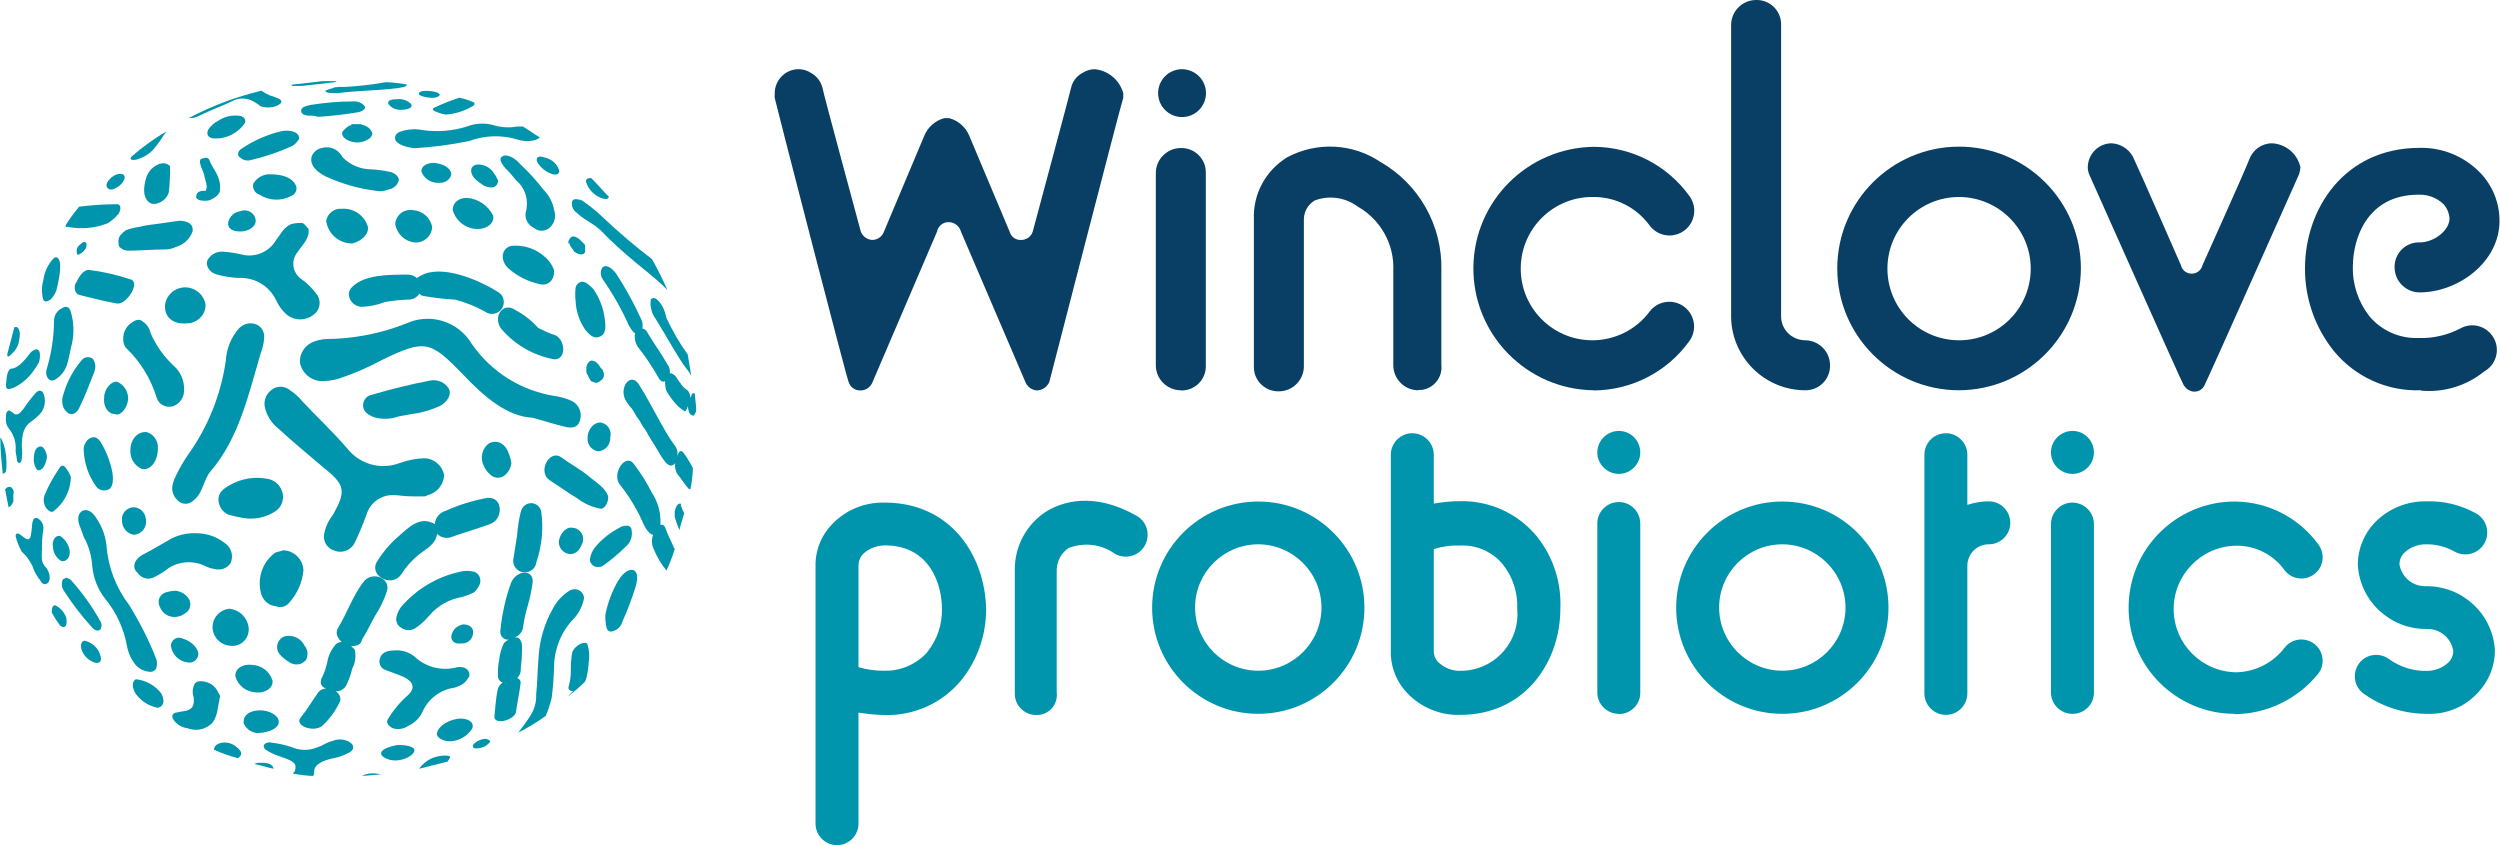 <?xml version="1.0" encoding="UTF-8"?> <svg xmlns="http://www.w3.org/2000/svg" id="Ebene_2" width="50.09mm" height="16.93mm" viewBox="0 0 141.98 48"><g id="Ebene_1-2"><g id="Group_8"><g id="Group_7"><g id="Group_1"><path id="Path_1" d="M10.31,16.34c-.49.08-.87.46-.95.95-.07.68.41,1.15,1.22,1.08.59,0,1.08-.46,1.08-1.05,0-.01,0-.02,0-.03-.12-.63-.72-1.06-1.36-.95Z" style="fill:#0195ad; stroke-width:0px;"></path><path id="Path_2" d="M20.88,12.88c-.19-.65-.82-1.07-1.49-1.02-.42-.03-.8.26-.88.68.1.75.74,1.3,1.49,1.29.54-.14.95-.54.88-.95Z" style="fill:#0195ad; stroke-width:0px;"></path><path id="Path_3" d="M5.29,20.41c-.19-.17-.48-.16-.65.03-.01.01-.02.03-.03.04-.47.55-.82,1.2-1.02,1.9-.06.15-.08.31-.07.48.01.25.14.47.34.61.2.14.48,0,.61-.27.34-.68.61-1.42.88-2.1.08-.23.06-.48-.07-.68Z" style="fill:#0195ad; stroke-width:0px;"></path><path id="Path_4" d="M4.47,16.75c.61.14,1.29.34,2.1.48.27.07.54-.14.75-.41.13-.16.22-.34.27-.54.07-.2-.07-.41-.2-.41-.77-.26-1.57-.44-2.37-.54-.27,0-.54.34-.68.68-.2.2-.13.68.14.74Z" style="fill:#0195ad; stroke-width:0px;"></path><path id="Path_5" d="M20.07,5.76c-.82,0-1.63.07-2.44.2-.34.07-.54.14-.54.34,0,.14.14.27.48.27.16-.01.32.01.48.07.77-.05,1.54-.14,2.31-.27.27-.07.41-.2.34-.34-.15-.18-.38-.28-.61-.27Z" style="fill:#0195ad; stroke-width:0px;"></path><path id="Path_6" d="M5.22,35.66c.2.2.41.2.48.07.07-.13.07-.28,0-.41-.47-.85-1.04-1.65-1.69-2.37-.07-.07-.14-.07-.27-.14-.07.07-.2.07-.2.14-.08.2-.05.43.07.61.48.74,1.02,1.45,1.62,2.1Z" style="fill:#0195ad; stroke-width:0px;"></path><path id="Path_7" d="M24.88,9.29c-.54-.14-1.02.14-.95.48.14.34.45.57.81.61.48.07.81-.14.88-.48,0-.27-.34-.54-.75-.61Z" style="fill:#0195ad; stroke-width:0px;"></path><path id="Path_8" d="M22.44,12.75c.09.54.54.96,1.08,1.02.51.05.97-.33,1.01-.85,0-.01,0-.02,0-.03-.1-.53-.55-.92-1.08-.95-.46-.09-.91.21-1,.67,0,.05-.02.1-.02.15Z" style="fill:#0195ad; stroke-width:0px;"></path><path id="Path_9" d="M22.1,9.76c-.33-.08-.67-.12-1.02-.14-.61,0-1.2-.24-1.63-.68-.07-.13-.16-.24-.27-.34-.24-.21-.57-.28-.88-.2-.27.04-.51.22-.61.48-.14.48.27.88.81,1.15.9.41,1.86.69,2.85.81.23.05.46.02.68-.07.3-.04.54-.25.61-.54,0-.2-.21-.4-.54-.48Z" style="fill:#0195ad; stroke-width:0px;"></path><path id="Path_10" d="M20.81,7.19c-.07-.07-.2-.07-.34-.14h-.41c-.07,0-.14,0-.14.07-.14,0-.14.07-.27.14l-.2.2c-.14.27.2.54.61.61.28.06.57,0,.81-.14.14-.06.24-.19.27-.34-.05-.18-.18-.33-.34-.41Z" style="fill:#0195ad; stroke-width:0px;"></path><path id="Path_11" d="M8.07,18.24c-.2-.14-.41-.07-.68.14-.27.21-.42.54-.41.88,0,.17.04.34.14.48.82.78,1.43,1.76,1.76,2.85.12.39.53.6.92.49.01,0,.02,0,.03-.01.39-.15.63-.53.61-.95.01-.52-.21-1.02-.61-1.36-.55-.52-.99-1.14-1.29-1.83-.06-.28-.23-.53-.47-.68Z" style="fill:#0195ad; stroke-width:0px;"></path><path id="Path_12" d="M27.73,28.27c-.84.15-1.66.4-2.44.75-.34.1-.58.4-.61.75-.07,0-.07-.07-.14-.07-.75-.34-1.36.27-1.9.75-.48.41-.89.89-1.22,1.42-.54.81.81,1.56,1.36.75.26-.41.58-.77.95-1.08.41-.34,1.02-.61,1.08-1.22.19.2.48.28.75.21.75-.27,1.49-.48,2.24-.75.81-.28.74-1.56-.07-1.49Z" style="fill:#0195ad; stroke-width:0px;"></path><path id="Path_13" d="M27.26,33.09c.05-.26-.09-.52-.34-.61-.27-.07-.55-.07-.81,0-1.29.28-2.45.97-3.32,1.97-.13.16-.22.34-.27.54-.09.26.02.55.27.68.24.17.57.17.81,0,.28-.19.53-.42.75-.68.48-.58,1.16-.96,1.9-1.08.23-.07.46-.16.68-.27.15-.15.27-.34.34-.54Z" style="fill:#0195ad; stroke-width:0px;"></path><path id="Path_14" d="M26.17,40.82c-.61,0-1.29.41-1.36.81-.07.27.34.48.75.48.49-.02.94-.27,1.22-.68.2-.34-.14-.61-.61-.61Z" style="fill:#0195ad; stroke-width:0px;"></path><path id="Path_15" d="M15.8,40.89c-.07-.27-.54-.54-1.02-.54-.68,0-1.02.34-.95.75.14.3.42.51.75.54.75,0,1.36-.34,1.22-.75Z" style="fill:#0195ad; stroke-width:0px;"></path><path id="Path_16" d="M12.34,39.26c-.15-.29-.43-.49-.75-.54-.34-.07-.54,0-.61.27-.07.2-.07.41,0,.61.07.48-.07.75-.61.81-.14,0-.27.07-.41.07-.2.07-.27.2-.07.48.19.23.45.37.75.41.43.17.93.09,1.29-.2.41-.34.41-.95.54-1.56.07-.07-.07-.21-.13-.34Z" style="fill:#0195ad; stroke-width:0px;"></path><path id="Path_17" d="M10.64,37.63c.27.06.54-.12.6-.39,0-.03,0-.05.01-.08,0-.34-.41-.75-.88-.88-.23-.12-.51-.03-.63.2-.03.06-.05.13-.05.2.06.5.45.89.95.95Z" style="fill:#0195ad; stroke-width:0px;"></path><path id="Path_18" d="M10.24,34.99c.15-.07.29-.16.41-.27.16-.19.19-.46.07-.68-.16-.27-.44-.44-.75-.48-.16,0-.32.02-.48.07-.32.05-.54.34-.49.65.01.08.04.16.08.23.19.45.7.66,1.15.47Z" style="fill:#0195ad; stroke-width:0px;"></path><path id="Path_19" d="M3.05,29.02c.55-.43.89-1.07.95-1.76.02-.12,0-.24-.07-.34-.07-.15-.16-.29-.27-.41-.14-.14-.27,0-.34.14-.32.47-.6.97-.81,1.49-.08.23-.05.47.07.68.13.2.34.34.47.2Z" style="fill:#0195ad; stroke-width:0px;"></path><path id="Path_20" d="M14.51,39.33c.54.07,1.02-.27.95-.68-.16-.51-.62-.86-1.15-.88-.61-.07-1.02.27-.95.68.16.51.62.86,1.15.88Z" style="fill:#0195ad; stroke-width:0px;"></path><path id="Path_21" d="M2.31,25.36c-.27,0-.41.27-.41.75,0,.27.14.61.27.61.2,0,.41-.27.48-.75,0-.27-.2-.61-.34-.61Z" style="fill:#0195ad; stroke-width:0px;"></path><path id="Path_22" d="M8.47,38.17c.34,0,.48-.2.41-.68-.42-1.09-.95-2.13-1.56-3.12-.75-.98-1.2-2.16-1.29-3.39-.06-.53-.24-1.05-.54-1.49-.2-.34-.48-.61-.81-.48-.27.14-.34.48-.14.95.07.2.14.34.2.54.28.5.44,1.06.48,1.63.06.69.31,1.35.75,1.9.62.76,1.04,1.67,1.22,2.64.07.39.23.77.48,1.08.2.24.5.39.81.41Z" style="fill:#0195ad; stroke-width:0px;"></path><path id="Path_23" d="M34.17,24.01c-.41-.07-.81.34-.81.88-.03.37.24.7.61.75.41-.04.71-.4.68-.81.09-.35-.12-.72-.47-.81,0,0,0,0,0,0Z" style="fill:#0195ad; stroke-width:0px;"></path><path id="Path_24" d="M31.46,11.93c-.08-.44-.29-.84-.61-1.16-.39-.51-.82-.98-1.29-1.42-.34-.41-.81-.61-1.02-.48-.27.14-.07.41.14.68.22.21.42.44.61.68.46.38.69.97.61,1.56,0,.14-.07.27-.07.41,0,.32.19.6.48.75.26.21.62.21.88,0,.29-.25.4-.65.27-1.01Z" style="fill:#0195ad; stroke-width:0px;"></path><path id="Path_25" d="M29.02,13.97c-.29.06-.49.32-.48.61.01.26.14.51.34.68.5.44,1.11.74,1.76.88.48.14.88-.27.81-.81-.06-.17-.15-.33-.27-.48-.53-.64-1.35-.97-2.17-.88Z" style="fill:#0195ad; stroke-width:0px;"></path><path id="Path_26" d="M33.7,21.7h0c.14.07.2.07.27,0,.07,0,.2-.14.27-.2.07-.13.07-.28,0-.41,0-.07-.07-.14-.14-.2h0c-.05-.1-.12-.19-.2-.27-.09-.09-.21-.13-.34-.14-.16.07-.26.23-.27.41v.2c0,.07.02.15.07.2.07.14.14.34.27.41-.07-.07,0,0,.07,0Z" style="fill:#0195ad; stroke-width:0px;"></path><path id="Path_27" d="M33.09,16c-.2,0-.37.15-.41.34-.03.25-.03.5,0,.75.02.58.21,1.15.54,1.63.27.34.54.54.81.41.27-.07.34-.34.34-.61-.02-.75-.25-1.48-.68-2.1-.2-.2-.41-.41-.61-.41Z" style="fill:#0195ad; stroke-width:0px;"></path><path id="Path_28" d="M32.95,23.8c.09-.41-.1-.83-.48-1.02-.28-.13-.58-.22-.88-.27-1.95-.28-3.7-1.36-4.81-2.98-.77-1.28-2.37-1.78-3.73-1.15-1.45.57-2.99.87-4.54.88-.23.01-.46.06-.68.14-.52.18-.85.68-.81,1.22.11.53.55.94,1.08,1.02.39.03.78-.02,1.15-.14.82-.27,1.61-.61,2.37-1.02,2.51-1.22,2.78-1.15,4.68.81,1.22,1.29,2.51,2.37,3.93,2.44.75.2,1.36.41,1.97.54.41.07.68-.07.75-.48Z" style="fill:#0195ad; stroke-width:0px;"></path><path id="Path_29" d="M27.32,10.44c.19.16.43.23.68.2.18-.05.29-.22.27-.41-.07-.07-.07-.2-.2-.34-.2-.37-.6-.58-1.02-.54-.34.07-.41.41-.14.75.12.13.26.25.41.34Z" style="fill:#0195ad; stroke-width:0px;"></path><path id="Path_30" d="M13.9,6.98c.07-.2-.07-.41-.41-.41-.38-.03-.76.06-1.08.27-.25.12-.46.31-.61.54-.07.2-.07.41.27.48.46.04.91-.08,1.29-.34.21-.14.4-.33.54-.54Z" style="fill:#0195ad; stroke-width:0px;"></path><path id="Path_31" d="M13.63,12c-.33.04-.6.28-.68.61-.07.34.2.54.68.54s.88-.27.88-.61c-.02-.35-.32-.61-.67-.59-.07,0-.14.02-.21.05Z" style="fill:#0195ad; stroke-width:0px;"></path><path id="Path_32" d="M15.32,9.9c-.39-.01-.76.2-.95.54-.06.26.08.53.34.61.55.36,1.26.39,1.83.07.22-.08.33-.32.27-.54-.2-.48-.74-.68-1.49-.68Z" style="fill:#0195ad; stroke-width:0px;"></path><path id="Path_33" d="M25.7,11.93c.18.64.76,1.08,1.42,1.08.54,0,.95-.34.88-.75-.28-.58-.85-.97-1.49-1.02-.48,0-.81.27-.81.68Z" style="fill:#0195ad; stroke-width:0px;"></path><path id="Path_34" d="M16.48,12.75c-.41.2-.54.54-.81.88-.41.71-1.25,1.04-2.03.81-.31-.07-.63-.12-.95-.14-.35-.04-.69.12-.88.41-.2.27,0,.75.48.88.4.11.81.18,1.22.2.92-.06,1.78.45,2.17,1.29.14.31.35.59.61.81.44.34,1.05.34,1.49,0,.37-.25.47-.75.23-1.12,0-.01-.02-.02-.02-.03-.24-.34-.54-.64-.88-.88-.48-.32-.61-.97-.29-1.45.03-.04.05-.07.08-.11.27-.41.68-.75.61-1.29-.07-.07-.2-.27-.34-.34-.23-.01-.46,0-.68.07Z" style="fill:#0195ad; stroke-width:0px;"></path><path id="Path_35" d="M23.87,15.66c-.07.07-.14.07-.2.14-.17-.15-.39-.22-.61-.2-.95,0-2.37,0-3.05.68-.48.41-.07,1.15.54,1.15.44-.02.88-.11,1.29-.27.43-.08.86-.12,1.29-.14.27.02.53-.11.68-.34.06.08.16.13.27.14.58.1,1.17.17,1.76.2.59.16,1.16.38,1.69.68.3.22.72.16.94-.14.22-.3.16-.72-.14-.94-.04-.03-.08-.05-.12-.07-1.09-.68-3.19-1.56-4.34-.88Z" style="fill:#0195ad; stroke-width:0px;"></path><path id="Path_36" d="M29.56,29.09c-.1.42-.17.85-.2,1.29-.07.48-.14.88-.2,1.29-.1.35.1.72.45.82.35.1.72-.1.82-.45,0-.03.02-.06.02-.1.32-.94.42-1.94.27-2.92-.08-.31-.4-.5-.71-.42-.23.06-.41.26-.44.5Z" style="fill:#0195ad; stroke-width:0px;"></path><path id="Path_37" d="M13.02,36.68c.51.09,1-.26,1.08-.77.02-.1.02-.21,0-.31-.09-.55-.53-.96-1.08-1.02-.58.05-1,.55-.96,1.13,0,.03,0,.06.01.09.09.47.47.83.95.88Z" style="fill:#0195ad; stroke-width:0px;"></path><path id="Path_38" d="M8.81,32.75c.26-.13.51-.29.75-.48.61-.39,1.38-.44,2.03-.14.19.1.4.17.61.2.34.08.69-.05.88-.34.19-.42.04-.9-.34-1.15-.41-.32-.91-.51-1.42-.54-.53-.05-1.07.04-1.56.27-.61.34-1.15.68-1.69.95-.48.27-.61.75-.27,1.02.21.33.65.43.99.22,0,0,.02-.01.03-.02Z" style="fill:#0195ad; stroke-width:0px;"></path><path id="Path_39" d="M4.88,14.04c.07-.27-.07-.34-.2-.27-.14.14-.34.2-.34.48,0,.14,0,.27.14.2.18-.08.33-.23.41-.41Z" style="fill:#0195ad; stroke-width:0px;"></path><path id="Path_40" d="M8.34,24.55c-.54-.07-.95.41-.95,1.02-.03.47.24.91.68,1.08.48.07.88-.48.88-1.15.04-.42-.21-.81-.61-.95Z" style="fill:#0195ad; stroke-width:0px;"></path><path id="Path_41" d="M12.68,27.8c-.23.17-.34.47-.27.75.06.3.26.56.54.68.29.09.58.15.88.2.64.1,1.29-.04,1.83-.41.36-.26.5-.74.33-1.15-.14-.38-.48-.64-.88-.68-.86-.15-1.74.07-2.44.61Z" style="fill:#0195ad; stroke-width:0px;"></path><path id="Path_42" d="M7.59,30.38c.41-.03.72-.38.69-.79,0-.03,0-.06-.01-.09-.02-.34-.27-.62-.61-.68-.37-.04-.71.23-.75.6,0,.05,0,.1,0,.15,0,.4.28.75.68.81Z" style="fill:#0195ad; stroke-width:0px;"></path><path id="Path_43" d="M27.8,25.16c-.43.28-.57.84-.34,1.29.07.18.19.35.34.48.19.21.5.27.75.14.27-.16.44-.44.48-.75-.02-.19-.07-.37-.14-.54-.2-.61-.68-.81-1.09-.61Z" style="fill:#0195ad; stroke-width:0px;"></path><path id="Path_44" d="M7.26,22.71c.03-.43-.21-.84-.61-1.02-.34-.07-.75.41-.75.88-.07.48.2.95.61.95.27.14.68-.27.75-.81Z" style="fill:#0195ad; stroke-width:0px;"></path><path id="Path_45" d="M6.17,27.8c.2-.14.27-.41.2-.95-.12-.62-.35-1.22-.68-1.76-.2-.27-.41-.34-.68-.14-.2.17-.3.42-.27.68.04.71.27,1.39.68,1.97.16.25.48.33.74.2Z" style="fill:#0195ad; stroke-width:0px;"></path><path id="Path_46" d="M24.54,5.56c.27,0,.48-.14.41-.2-.07-.14-.48-.2-.75-.2s-.48.07-.41.2c0,.07.41.2.75.2Z" style="fill:#0195ad; stroke-width:0px;"></path><path id="Path_47" d="M2.85,17.02c.15-.15.27-.34.34-.54.09-.36.16-.72.2-1.08.07-.68-.14-.88-.34-.75-.34.35-.55.8-.61,1.29-.1.35-.1.73,0,1.08.07.14.2.14.41,0Z" style="fill:#0195ad; stroke-width:0px;"></path><path id="Path_48" d="M9.09,9.29c-.2.07-.39.19-.54.34-.11.14-.21.3-.27.48-.14.54-.2,1.02.14,1.36.15.13.36.15.54.07.29-.09.52-.32.61-.61.06-.5.08-.99.07-1.49-.14-.15-.35-.2-.54-.14Z" style="fill:#0195ad; stroke-width:0px;"></path><path id="Path_49" d="M3.05,18.17c0,.94-.14,1.88-.41,2.78-.14.41.14.81.48.61.33-.2.57-.51.68-.88.14-.48.2-.95.27-1.15.13-.61.11-1.24-.07-1.83-.07-.27-.27-.34-.48-.2-.27.12-.45.38-.47.68Z" style="fill:#0195ad; stroke-width:0px;"></path><path id="Path_50" d="M11.12,11.18c0,.2.41.27.75.2.34-.14.61-.34.61-.61.07-.75-.41-1.15-.61-1.69-.07-.14-.2-.14-.41-.07-.34.07.14.81.14,1.02.07.34.2.54.07.81-.07,0-.54-.06-.54.34Z" style="fill:#0195ad; stroke-width:0px;"></path><path id="Path_51" d="M6.71,13.63c0,.14,0,.34.07.41.13.12.3.2.48.2.68,0,1.36-.07,2.17-.07.19-.01.37-.06.54-.14.44-.12.8-.45.95-.88.07-.41-.27-.61-.75-.61l-1.42.2c-.27.03-.55.07-.81.14-.28.04-.55.1-.81.2-.2.14-.41.34-.41.54Z" style="fill:#0195ad; stroke-width:0px;"></path><path id="Path_52" d="M29.36,38.51c.12-.1.19-.25.2-.4,0-.27.07-.61.07-.95s.07-.61-.14-.88c-.07-.07-.14-.07-.27-.07.26-.09.45-.33.48-.61.06-.41.15-.82.27-1.22.12-.42.21-.85.27-1.29.07-.75-.88-.75-1.22,0-.32.87-.52,1.79-.61,2.71-.05.24.1.48.34.53.04,0,.09.01.13,0-.1.05-.19.12-.27.2-.15.3-.24.62-.27.95-.06.29-.08.59-.07.88-.02.18.09.36.27.41-.12.08-.22.2-.27.34-.14.61-.14,1.08-.2,1.56-.07.54,1.08.27,1.22-.2.07-.54.2-1.08.27-1.69,0-.14-.07-.21-.2-.27Z" style="fill:#0195ad; stroke-width:0px;"></path><path id="Path_53" d="M1.08,26.31c.07,0,.14-.14.14-.27.03-.22.03-.45,0-.68,0-.75.14-1.15.54-1.42.2-.14.38-.3.54-.48.21-.27.28-.62.2-.95-.07-.34-.27-.41-.48-.2-.25.28-.47.57-.68.88-.2.27-.41.48-.61.27-.07-.07-.14-.07-.2-.14h-.07c-.07.07-.14.07-.14.34-.02.18,0,.37.07.54.07.07.07.14.14.2.26.35.38.79.34,1.22,0,.14.07.34.07.48s.07.2.14.2Z" style="fill:#0195ad; stroke-width:0px;"></path><path id="Path_54" d="M.48,22.1q.07,0,.27-.07c.4-.19.75-.47,1.02-.81.15-.19.29-.4.41-.61.06-.15.08-.31.07-.48,0-.2-.14-.34-.27-.27-.14.05-.26.14-.34.27-.41.54-.75.81-1.02.81-.14,0-.27.34-.27.68-.07.41,0,.48.13.48Z" style="fill:#0195ad; stroke-width:0px;"></path><path id="Path_55" d="M13.63,8.95c.16.15.4.21.61.14.82-.19,1.61-.46,2.37-.81.13-.09.24-.21.34-.34.14-.41-.48-.61-1.02-.48-.77.19-1.51.51-2.17.95-.27.14-.34.41-.14.54Z" style="fill:#0195ad; stroke-width:0px;"></path><path id="Path_56" d="M25.83,39.05c.2-.05.38-.14.54-.27.14-.14.2-.27.27-.34.07-.34-.2-.61-.68-.54-.86.24-1.79.01-2.44-.61-.32-.26-.74-.38-1.15-.34-.41,0-.75.14-.81.48-.08.24.04.5.27.61.34.14.75.27,1.08.41.54.27.68.61.27,1.02-.45.39-.84.85-1.15,1.36-.14.2,0,.41.27.54.3.09.62.04.88-.14.36-.16.65-.45.81-.81.33-.74,1.03-1.26,1.84-1.36Z" style="fill:#0195ad; stroke-width:0px;"></path><path id="Path_57" d="M32.34,13.9c.07.14.2.27.27.41.07,0,.07.07.14.07h0c.08.05.17.08.27.07.07,0,.2-.07.2-.14v-.34c0-.07-.07-.14-.14-.2h0l-.2-.2c-.14-.07-.2-.14-.34-.14s-.2.14-.27.27v.14c.07-.07.07,0,.07.07Z" style="fill:#0195ad; stroke-width:0px;"></path><path id="Path_58" d="M22.65,42.31c-.54.07-1.02.27-1.02.48s.41.41.81.41c.48,0,1.02-.27,1.08-.54.07-.2-.34-.34-.88-.34Z" style="fill:#0195ad; stroke-width:0px;"></path><path id="Path_59" d="M34.51,28.14c-.2-.48-.68-.75-1.08-1.08-.48-.41-1.02-.68-1.56-1.08-.68-.48-1.36.81-.68,1.29.54.34,1.08.75,1.56,1.02.39.31.86.52,1.36.61.27,0,.48-.48.41-.75Z" style="fill:#0195ad; stroke-width:0px;"></path><path id="Path_60" d="M30.58,18.65c-.37-.41-.8-.76-1.29-1.02-.75-.54-1.36.41-.81,1.08.76.87,1.78,1.47,2.92,1.69.81.14.75-1.29-.07-1.42-.25-.1-.5-.21-.75-.34Z" style="fill:#0195ad; stroke-width:0px;"></path><path id="Path_61" d="M22.04,5.9c.16.22.41.34.68.34.48,0,.75-.14.61-.34-.2-.19-.47-.29-.75-.27-.34,0-.61.07-.54.27Z" style="fill:#0195ad; stroke-width:0px;"></path><path id="Path_62" d="M30.51,9.22c.2.33.51.57.88.68.27.07.41-.07.34-.27-.13-.35-.44-.61-.81-.68-.34-.14-.54,0-.41.27Z" style="fill:#0195ad; stroke-width:0px;"></path><path id="Path_63" d="M20.54,36.34c.27-.41.48-.88.75-1.36.29-.44.52-.92.68-1.42.2-.75-.88-1.15-1.36-.48-.61.81-.95,1.83-1.42,2.58-.2.34,0,.61.2.81-.13,0-.25.05-.34.14-.25.29-.42.64-.48,1.02-.07.33-.19.65-.34.95-.07.27,0,.41.27.54-.2,0-.38.1-.48.27-.34.48-.61.95-.95,1.36-.41.48.75.88,1.22.48.43-.4.78-.88,1.02-1.42.04-.22-.07-.44-.27-.54.25.02.49-.11.61-.34.15-.3.27-.62.34-.95.18-.33.23-.72.14-1.08l-.2-.2c.34,0,.54-.07.61-.34Z" style="fill:#0195ad; stroke-width:0px;"></path><path id="Path_64" d="M27.6,41.97c-.25,0-.49.1-.68.27-.14.14-.07.27.07.27.31.02.61-.1.81-.34.07-.07,0-.13-.2-.2Z" style="fill:#0195ad; stroke-width:0px;"></path><path id="Path_65" d="M6.51,10.71c.24-.11.44-.3.54-.54.07-.27-.14-.34-.41-.27s-.61.41-.61.61.2.34.48.2Z" style="fill:#0195ad; stroke-width:0px;"></path><path id="Path_66" d="M4.88,36.41c-.27-.07-.34.2-.27.48.12.35.39.63.75.75.27.07.41-.07.34-.34-.09-.42-.41-.76-.82-.88Z" style="fill:#0195ad; stroke-width:0px;"></path><path id="Path_67" d="M16.41,34.24c.46-.51.74-1.15.81-1.83-.02-.63-.52-1.13-1.15-1.15-.14.07-.41.07-.54.2-.7.57-.97,1.52-.68,2.37.14.34.45.58.81.61.27.11.57.02.75-.2Z" style="fill:#0195ad; stroke-width:0px;"></path><path id="Path_68" d="M14.37,18.38c-.3-.05-.6.05-.81.27-.45.51-.71,1.15-.75,1.83-.27,1.9-.99,3.72-2.1,5.29-.29.41-.54.84-.75,1.29-.11.21-.18.44-.2.68.01.33.19.64.48.81.25.13.56.07.75-.14.54-.41.54-1.15.95-1.63,1.63-1.9,2.17-4.41,2.85-6.71.11-.28.18-.58.2-.88.04-.39-.23-.74-.61-.81Z" style="fill:#0195ad; stroke-width:0px;"></path><path id="Path_69" d="M31.73,30.72c-.04.37.23.71.6.75.05,0,.1,0,.15,0,.34-.07.48-.34.61-.68.09-.34-.11-.69-.45-.79-.05-.01-.11-.02-.16-.02-.34-.07-.68.34-.75.74Z" style="fill:#0195ad; stroke-width:0px;"></path><path id="Path_70" d="M25.63,36.07c-.07.34.2.54.54.48.34.04.64-.21.68-.54.07-.34-.2-.54-.54-.54-.33.04-.6.28-.68.61Z" style="fill:#0195ad; stroke-width:0px;"></path><path id="Path_71" d="M3.46,31.87c.27.07.54-.2.48-.61-.06-.33-.26-.63-.54-.81-.27-.07-.48.27-.41.61.01.33.19.64.47.81Z" style="fill:#0195ad; stroke-width:0px;"></path><path id="Path_72" d="M16.34,37.56c.2.18.49.23.75.14.1-.05.19-.12.27-.2.14-.26.12-.58-.07-.81-.2-.43-.69-.66-1.15-.54-.33.12-.5.5-.38.83.03.07.06.13.11.19.14.16.3.29.48.41Z" style="fill:#0195ad; stroke-width:0px;"></path><path id="Path_73" d="M18.44,30.17c-.17.42.03.9.45,1.08,0,0,.01,0,.02,0,.45.22.99.04,1.22-.41.25-.53.48-1.07.68-1.63.22-.7.9-1.15,1.63-1.08.2,0,.48.07,1.08.07h.54c.07,0,.15-.02.2-.07.54-.12.93-.59.95-1.15-.11-.55-.59-.95-1.15-.95-.46.02-.92.11-1.36.27-1.07.41-2.27.08-2.98-.81-.81-.95-1.76-1.83-2.58-2.71-.19-.24-.42-.44-.68-.61-.31-.27-.77-.27-1.08,0-.31.24-.44.64-.34,1.02.12.46.38.86.75,1.15.81.75,1.63,1.42,2.51,2.17,1.29,1.02,1.36,1.36.61,2.71-.22.28-.39.6-.48.95Z" style="fill:#0195ad; stroke-width:0px;"></path><path id="Path_74" d="M25.49,22.1c-.22-.38-.66-.57-1.08-.48-1.12.21-2.23.49-3.32.81-.29.05-.49.32-.48.61,0,.34.27.54.68.68.45.11.92.09,1.36-.07.41-.07.75-.14,1.15-.2.42-.09.83-.23,1.22-.41.41-.27.61-.61.47-.95Z" style="fill:#0195ad; stroke-width:0px;"></path><path id="Path_75" d="M35.12,32.95c-.36.61-.61,1.27-.75,1.97-.01.25.01.5.07.75.07.2.2.27.48.14.2-.09.35-.26.41-.48.29-.64.54-1.3.75-1.97.14-.48.14-.81-.07-.95-.2-.14-.61.07-.88.54Z" style="fill:#0195ad; stroke-width:0px;"></path><path id="Path_76" d="M35.87,30.1c-.07-.27-.27-.27-.54-.2q-.07,0-.14.07c-.55.28-1.04.67-1.43,1.15-.15.2-.24.43-.27.68.02.24.22.42.46.41,0,0,0,0,.01,0,.09,0,.19-.01.27-.07.46-.32.89-.69,1.29-1.08.28-.23.41-.59.34-.95Z" style="fill:#0195ad; stroke-width:0px;"></path><path id="Path_77" d="M3.8,12.88c.77.16,1.57.09,2.31-.2.23-.15.44-.33.61-.54.2-.34.07-.54-.07-.54-.73,0-1.45.05-2.17.14-.27.32-.52.66-.75,1.02q-.07.14.07.14Z" style="fill:#0195ad; stroke-width:0px;"></path><path id="Path_78" d="M.34,26.17c0-.42-.09-.84-.27-1.22,0-.04-.03-.07-.07-.07,0,0,0,0,0,0,0,.68.07,1.36.14,2.03q.07,0,.14-.07c.07-.07.07-.27.07-.68Z" style="fill:#0195ad; stroke-width:0px;"></path><path id="Path_79" d="M13.15,5.76c.33-.19.73-.21,1.08-.07.2.09.38.2.54.34.28.1.6.1.88,0,.34-.14.41-.27.2-.41-.18-.08-.36-.15-.54-.2-.17-.07-.33-.16-.48-.27-1.44.35-2.83.87-4.13,1.56.21.01.42-.03.61-.14.68-.34,1.29-.54,1.83-.81Z" style="fill:#0195ad; stroke-width:0px;"></path><path id="Path_80" d="M.68,27.73c-.08-.09-.22-.1-.32-.02,0,0-.02.01-.02.02l-.07.07.2,1.02s.07-.03.07-.06c0,0,0,0,0,0,.07,0,.14-.14.2-.27v-.41c.05-.12.02-.25-.07-.34Z" style="fill:#0195ad; stroke-width:0px;"></path><path id="Path_81" d="M17.15,4.88c.68-.07,1.22-.14,1.76-.2.07,0,.15-.02.2-.07h-.81c-.61.07-1.15.14-1.76.2,0,.04.03.07.06.07,0,0,0,0,0,0h.54Z" style="fill:#0195ad; stroke-width:0px;"></path><path id="Path_82" d="M37.77,29.97c-.07-.14-.14-.2-.27-.14v-.07c.03-.62-.14-1.24-.48-1.76-.29-.57-.63-1.12-1.02-1.63-.48-.68-1.29.54-.81,1.15.39.49.73,1.01,1.02,1.56.27.48.41,1.08.81,1.29h.07c-.1.24-.1.51,0,.75.18.47.43.9.75,1.29.19-.39.34-.8.47-1.22,0-.07-.07-.07-.07-.14-.14-.34-.34-.68-.47-1.09Z" style="fill:#0195ad; stroke-width:0px;"></path><path id="Path_83" d="M3.12,34.38c-.14,0-.2.14-.2.41.14.26.3.51.48.75.07,0,.07.07.14.07.2.07.27-.2.2-.54-.11-.3-.33-.54-.61-.68Z" style="fill:#0195ad; stroke-width:0px;"></path><path id="Path_84" d="M19.87,42.17c-.31-.19-.69-.22-1.02-.07-.34.07-.54.27-.81.34-.48.21-1.02.21-1.49,0-.42-.14-.85-.23-1.29-.27-.07,0-.27.07-.27.14-.07.07,0,.2.07.27.27.18.57.31.88.41.81.27.88.41.81.75,0,.07-.07.14-.14.2.38.08.77.12,1.15.14.07-.07.07-.14.07-.27,0-.34.41-.61,1.15-.75.26-.05.51-.14.75-.27.4-.14.4-.48.13-.61Z" style="fill:#0195ad; stroke-width:0px;"></path><path id="Path_85" d="M38.78,25.7c-.14-.2-.27,0-.34.27.07-.23.02-.49-.14-.68-.61-.81-1.22-2.17-2.03-3.46-.48-.75-1.22.27-.68,1.02.34.48.07.07.41.54-.14-.2.27.48.14.27.14.16.25.35.34.54.14.16.25.35.34.54.14.2.2.34.34.54.34.54.68,1.29,1.02,1.15.12-.04.2-.15.2-.27-.09.25-.06.52.07.75.27.34.48.68.68.88h.07c.08-.36.12-.72.14-1.08v-.13c-.16-.31-.34-.6-.54-.88Z" style="fill:#0195ad; stroke-width:0px;"></path><path id="Path_86" d="M2.37,31.26c-.01-.39,0-.77.07-1.15.05-.28-.09-.55-.34-.68-.34-.07-.27.41-.34.81-.07.81-.48.14-.75.07-.07,0-.14,0-.14.14.07.31.19.6.34.88l.27.27c.13.17.24.35.34.54.07.24.19.47.34.68,0,.04.03.07.06.07,0,0,0,0,0,0,.14.27.27.34.41.27.2-.07.27-.48,0-.88-.34-.33-.27-.61-.27-1.01Z" style="fill:#0195ad; stroke-width:0px;"></path><path id="Path_87" d="M38.58,28.61c-.14,0-.27.34-.27.48v.27c.07.26.16.51.27.75.07-.34.2-.68.27-.95-.08-.15-.15-.31-.2-.48.07-.07,0-.07-.07-.07Z" style="fill:#0195ad; stroke-width:0px;"></path><path id="Path_88" d="M7.87,9.02c.38-.13.71-.36.95-.68.17-.22.33-.44.48-.68.07-.07.07-.14.14-.2-.7.41-1.36.89-1.97,1.42-.2.2.07.27.41.14Z" style="fill:#0195ad; stroke-width:0px;"></path><path id="Path_89" d="M24.82,6.37c.15.07.31.11.48.14.58-.04,1.14-.23,1.63-.54v-.14c-.26-.12-.53-.21-.81-.27h-.07c-.46.15-.92.33-1.36.54-.2.07-.14.2.14.27Z" style="fill:#0195ad; stroke-width:0px;"></path><path id="Path_90" d="M24,7.39c-.41-.08-.83-.06-1.22.07-.27.07-.41.27-.34.48.07.21.48.41,1.08.48,1.05-.06,2.09-.2,3.12-.41.89-.33,1.87-.36,2.78-.07.33.1.69.1,1.02,0,.07-.07.2-.07.2-.14-.34-.2-.61-.41-.95-.61h-.34c-.43.08-.87.05-1.29-.07-.51-.15-1.06-.13-1.56.07-.81.25-1.67.32-2.51.2Z" style="fill:#0195ad; stroke-width:0px;"></path><path id="Path_91" d="M34.04,13.02c1.42,1.49,2.71,2.37,3.59,3.19l.27.27c-.27-.61-.54-1.15-.88-1.76-.95-.72-1.85-1.49-2.71-2.3-.3-.29-.62-.56-.95-.81-.2-.14-.34-.27-.48-.27-.27-.07-.41,0-.41.2-.01.22.09.42.27.54.41.41.95.61,1.29.95Z" style="fill:#0195ad; stroke-width:0px;"></path><path id="Path_92" d="M34.17,11.26c.2.07.34.07.41-.07-.34-.34-.68-.75-1.02-1.08-.2,0-.34.07-.27.27.14.41.47.74.88.88Z" style="fill:#0195ad; stroke-width:0px;"></path><path id="Path_93" d="M33.16,34.03c.02-.29-.21-.54-.5-.56-.11,0-.22.02-.32.08-.4.25-.73.6-.95,1.02-.47.83-.75,1.76-.81,2.71-.07.81-.07,1.56-.14,2.17.02.43-.1.86-.34,1.22-.21.33-.44.64-.68.95.54-.28,1.06-.59,1.56-.95.14-.33.26-.67.34-1.02.08-.63.13-1.26.14-1.9.04-.99.45-1.94,1.15-2.64.27-.31.46-.68.54-1.09Z" style="fill:#0195ad; stroke-width:0px;"></path><path id="Path_94" d="M32.48,37.09c-.05.34-.08.68-.07,1.02,0,.32-.05.64-.14.95,0,.14.14.2.27.2l-.2.2-.14.14c.36-.27.7-.57,1.02-.88,0-.07.07-.14.07-.2.08-.31.12-.63.14-.95.05-.32.02-.64-.07-.95-.06-.27-.74,0-.88.47Z" style="fill:#0195ad; stroke-width:0px;"></path><path id="Path_95" d="M39.53,23.26c0-.27-.07-.61-.07-.88-.07-.07-.14-.07-.2.07,0,.05-.03.1-.07.14,0-.15-.04-.29-.14-.41-.17-.1-.31-.24-.41-.41-.14-.14-.27-.48-.48-.54-.03-.04-.09-.04-.13,0,0,0,0,0,0,0,.03-.19-.02-.39-.14-.54-.34-.61-.75-1.15-1.15-1.83-.05-.11-.15-.18-.27-.2.04-.18.02-.37-.07-.54-.41-.89-.88-1.76-1.42-2.58-.2-.27-.48-.48-.68-.41s-.27.48-.07.75c.58.83,1.08,1.72,1.49,2.64.14.2.2.34.34.41-.05.26,0,.52.14.75.45.58.86,1.19,1.22,1.83.14.2.27.2.34.14,0,.18.02.37.07.54.15.27.33.52.54.75.14.16.3.29.48.41.07.07.14-.07.2-.27.02.11.04.23.07.34.05.11.15.18.27.2h0c.14-.21.14-.27.14-.34Z" style="fill:#0195ad; stroke-width:0px;"></path><path id="Path_96" d="M37.63,17.43c-.27-.48-.54-.61-.68-.41-.05.38.04.77.27,1.08.75,1.22,1.29,2.24,1.76,2.85.11.12.2.26.27.41l-.2-1.22c-.47-.66-.88-1.36-1.22-2.1-.04-.21-.11-.42-.2-.61Z" style="fill:#0195ad; stroke-width:0px;"></path><path id="Path_97" d="M19.19,4.95c-.12-.01-.23.01-.34.07-.27.07-.48.14-.34.2.07.07.27.07.68.07,1.02-.14,2.24-.14,3.25-.27.2,0,.34-.07.48-.07.08-.03.15-.07.2-.14h0c-.38-.08-.77-.12-1.15-.14h-.07c-.78.14-1.58.23-2.37.27h-.34Z" style="fill:#0195ad; stroke-width:0px;"></path><path id="Path_98" d="M.54,20.21l.27-.27c.15-.2.25-.43.27-.68.07-.34,0-.61-.14-.68h-.14c-.14.54-.27,1.02-.41,1.56,0,.13.07.13.14.07Z" style="fill:#0195ad; stroke-width:0px;"></path><path id="Path_99" d="M13.36,42.38c-.18-.13-.39-.2-.61-.2-.41,0-.61.2-.61.41.44.2.89.36,1.36.48.2-.14.34-.34-.14-.68Z" style="fill:#0195ad; stroke-width:0px;"></path><path id="Path_101" d="M7.73,38.58c-.27.07-.27.54,0,.88.3.39.74.66,1.22.75.34-.07.41-.41.2-.81-.34-.45-.86-.75-1.42-.81Z" style="fill:#0195ad; stroke-width:0px;"></path><path id="Path_102" d="M14.92,43.33c-.2,0-.41,0-.48.07.34.07.75.2,1.08.27h0c0-.2-.27-.34-.61-.34Z" style="fill:#0195ad; stroke-width:0px;"></path><path id="Path_103" d="M25.22,42.92c-.23.01-.46.06-.68.14-.3.13-.56.34-.75.61l1.63-.41c0-.07.07-.07.07-.14.14-.14.07-.2-.27-.2Z" style="fill:#0195ad; stroke-width:0px;"></path><path id="Path_104" d="M20.54,44.07c.34,0,.75-.07,1.08-.07-.36-.11-.74-.09-1.08.07Z" style="fill:#0195ad; stroke-width:0px;"></path></g><g id="logo_text"><g id="Group_4"><g id="Group_3"><g id="Group_2"><path id="Path_105" d="M62.18,3.93c-.24,0-.48.07-.68.2-.35.17-.6.5-.68.88,0,.07-2.1,7.87-2.17,8.14-.09.3-.37.49-.68.48-.27.01-.52-.15-.61-.41l-2.31-5.49h0c-.2-.5-.63-.88-1.15-1.02h-.27c-.52.14-.95.51-1.15,1.02h0l-2.31,5.49c-.11.24-.35.4-.61.41-.3,0-.57-.19-.68-.48-.07-.27-2.17-8-2.17-8.14-.09-.38-.34-.7-.68-.88-.2-.13-.44-.2-.68-.2-.75,0-1.35.61-1.36,1.36v.27c0,.07,4.14,16.14,4.2,16.14.09.3.37.49.68.48.3,0,.57-.19.68-.48l3.66-8.54h0c.06-.32.35-.56.68-.54.32.01.6.23.68.54h0l3.66,8.54c.11.28.38.47.68.48.3-.02.56-.21.68-.48,0,0,4.14-16.07,4.2-16.14v-.27c-.21-.75-.86-1.29-1.63-1.36Z" style="fill:#093f65; stroke-width:0px;"></path><path id="Path_106" d="M129.03,8.14c-.59.01-1.1.39-1.29.95-.2.54-2.64,5.97-2.64,5.97-.08.34-.42.55-.76.47-.23-.05-.41-.23-.47-.47,0,0-2.37-5.42-2.64-5.97-.2-.54-.71-.92-1.29-.95-.75,0-1.35.61-1.36,1.36,0,.19.05.37.14.54.07.14,5.22,11.73,5.29,11.8.12.23.35.39.61.41.27,0,.52-.15.61-.41.07-.07,5.22-11.66,5.29-11.8.08-.17.13-.35.14-.54-.17-.77-.84-1.33-1.63-1.36Z" style="fill:#093f65; stroke-width:0px;"></path></g></g><path id="Path_107" d="M80.55,22.17c-.78,0-1.42-.64-1.42-1.42v-5.36c.07-1.51-.72-2.92-2.03-3.66-.7-.52-1.62-.65-2.44-.34-.38.23-.61.64-.61,1.08v8.34c0,.78-.64,1.42-1.42,1.42-.77.02-1.41-.59-1.42-1.36,0-.02,0-.05,0-.07v-8.34c-.06-1.43.67-2.78,1.9-3.53,1.68-.89,3.71-.79,5.29.27,2.2,1.26,3.53,3.63,3.46,6.17v5.36c.08.7-.43,1.34-1.13,1.42-.05,0-.1,0-.15,0Z" style="fill:#093f65; stroke-width:0px;"></path><path id="Path_108" d="M102.52,22.17c-2.32-.01-4.19-1.89-4.2-4.2V1.42c0-.78.64-1.42,1.42-1.42.77-.02,1.41.59,1.42,1.36,0,.02,0,.05,0,.07v16.54c0,.75.61,1.35,1.36,1.36.78,0,1.42.64,1.42,1.42.02.77-.59,1.4-1.36,1.42-.02,0-.05,0-.07,0Z" style="fill:#093f65; stroke-width:0px;"></path><path id="Path_109" d="M67.06,22.17c-.78,0-1.42-.64-1.42-1.42v-10.92c0-.78.64-1.42,1.42-1.42.77-.02,1.41.59,1.42,1.36,0,.02,0,.05,0,.07v10.98c0,.76-.63,1.37-1.39,1.36-.01,0-.02,0-.03,0Z" style="fill:#093f65; stroke-width:0px;"></path><path id="Path_110" d="M111.27,22.17c-3.82,0-6.92-3.1-6.92-6.92,0-3.82,3.1-6.92,6.92-6.92,3.82,0,6.92,3.1,6.92,6.92h0c-.02,3.81-3.1,6.9-6.92,6.92ZM111.27,11.19c-2.25,0-4.07,1.82-4.07,4.07s1.82,4.07,4.07,4.07,4.07-1.82,4.07-4.07c0-2.24-1.82-4.06-4.07-4.07Z" style="fill:#093f65; stroke-width:0px;"></path><path id="Path_111" d="M137.5,22.17c-1.91.07-3.74-.76-4.95-2.24-1.06-1.33-1.64-2.98-1.63-4.68,0-3.39,2.24-6.85,6.51-6.85,1.27-.03,2.49.46,3.39,1.36.74.74,1.15,1.74,1.15,2.78,0,2.37-2.37,4.07-4.54,4.07-.78,0-1.42-.64-1.42-1.42-.02-.77.59-1.41,1.36-1.42.02,0,.05,0,.07,0,.81,0,1.69-.68,1.69-1.36-.02-.3-.14-.59-.34-.81-.38-.37-.9-.56-1.42-.54-2.98,0-3.73,2.58-3.73,4.07-.03,1.03.31,2.04.95,2.85.69.81,1.71,1.26,2.78,1.22.82.03,1.64-.16,2.37-.54.67-.38,1.52-.14,1.9.54.38.67.14,1.52-.54,1.9,0,0,0,0,0,0-1.01.82-2.3,1.21-3.59,1.09Z" style="fill:#093f65; stroke-width:0px;"></path><path id="Path_112" d="M90.52,22.17c-3.82-.04-6.88-3.18-6.84-6.99.04-3.76,3.08-6.79,6.84-6.84,2.15.01,4.16,1.04,5.42,2.78.47.62.35,1.5-.27,1.97-.62.47-1.5.35-1.97-.27h0c-.74-1.02-1.92-1.63-3.19-1.63-2.25-.04-4.1,1.75-4.14,4-.04,2.25,1.75,4.1,4,4.14,1.3.02,2.54-.58,3.32-1.63.47-.62,1.35-.74,1.97-.27.62.47.74,1.35.27,1.97h0c-1.26,1.74-3.28,2.77-5.42,2.78Z" style="fill:#093f65; stroke-width:0px;"></path><path id="Path_113" d="M67.13,3.93c-.75,0-1.36.61-1.36,1.36s.61,1.36,1.36,1.36c.75,0,1.36-.61,1.36-1.36,0-.75-.61-1.35-1.36-1.36Z" style="fill:#093f65; stroke-width:0px;"></path></g><g id="Group_5"><path id="Path_114" d="M71.46,40.55c-3.33,0-6.03-2.7-6.03-6.03,0-3.33,2.7-6.03,6.03-6.03s6.03,2.7,6.03,6.03c0,3.33-2.7,6.03-6.03,6.03ZM71.46,30.92c-1.98,0-3.59,1.61-3.59,3.59,0,1.98,1.61,3.59,3.59,3.59,1.98,0,3.59-1.61,3.59-3.59-.01-1.98-1.61-3.58-3.59-3.59h0Z" style="fill:#0195ad; stroke-width:0px;"></path><path id="Path_115" d="M101.23,40.55c-3.33,0-6.03-2.7-6.03-6.03s2.7-6.03,6.03-6.03,6.03,2.7,6.03,6.03c0,3.33-2.7,6.03-6.03,6.03ZM101.23,30.92c-1.98,0-3.59,1.61-3.59,3.59s1.61,3.59,3.59,3.59c1.98,0,3.59-1.61,3.59-3.59h0c-.01-1.98-1.61-3.58-3.59-3.59h0Z" style="fill:#0195ad; stroke-width:0px;"></path><path id="Path_116" d="M126.93,40.55c-3.33,0-6.03-2.7-6.03-6.03s2.7-6.03,6.03-6.03c1.88.01,3.65.92,4.75,2.44.4.53.3,1.29-.24,1.69-.52.39-1.25.3-1.66-.2-.63-.9-1.67-1.44-2.78-1.42-1.98.03-3.57,1.67-3.54,3.65.03,1.94,1.6,3.51,3.54,3.54,1.1-.02,2.12-.54,2.78-1.42.42-.52,1.18-.59,1.7-.17.5.41.59,1.14.2,1.66-1.16,1.44-2.9,2.29-4.75,2.31Z" style="fill:#0195ad; stroke-width:0px;"></path><path id="Path_117" d="M91.94,40.55c-.67,0-1.22-.54-1.22-1.21,0,0,0,0,0-.01v-9.56c-.02-.67.51-1.23,1.19-1.25.67-.02,1.23.51,1.25,1.19,0,.02,0,.04,0,.07v9.62c-.02.65-.57,1.17-1.22,1.16Z" style="fill:#0195ad; stroke-width:0px;"></path><path id="Path_118" d="M91.94,24.48c-.67,0-1.22.55-1.22,1.22s.55,1.22,1.22,1.22,1.22-.55,1.22-1.22h0c0-.67-.54-1.22-1.21-1.22,0,0,0,0-.01,0Z" style="fill:#0195ad; stroke-width:0px;"></path><path id="Path_119" d="M117.71,40.55c-.67,0-1.22-.54-1.22-1.21,0,0,0,0,0-.01v-9.56c0-.67.55-1.22,1.22-1.22.67,0,1.22.55,1.22,1.22v9.62c-.02.65-.57,1.17-1.22,1.16Z" style="fill:#0195ad; stroke-width:0px;"></path><path id="Path_120" d="M117.71,24.48c-.67,0-1.22.55-1.22,1.22s.55,1.22,1.22,1.22,1.22-.55,1.22-1.22h0c0-.67-.54-1.22-1.21-1.22,0,0,0,0-.01,0Z" style="fill:#0195ad; stroke-width:0px;"></path><g id="Group_5-2"><path id="Path_121" d="M137.84,40.55c-1.29,0-2.55-.4-3.59-1.15-.54-.39-.66-1.15-.27-1.7.39-.54,1.15-.66,1.7-.27.63.46,1.39.7,2.17.68.45,0,.89-.17,1.22-.48.18-.18.28-.42.27-.68-.13-.72-.76-1.24-1.49-1.22-2.08.03-3.82-1.58-3.93-3.66,0-.88.35-1.73.95-2.37.78-.81,1.86-1.25,2.98-1.22.97-.03,1.93.21,2.78.68.6.33.82,1.09.49,1.69-.33.6-1.09.82-1.69.49,0,0-.02,0-.02-.01-.5-.28-1.06-.42-1.63-.41-.45,0-.89.17-1.22.48-.18.18-.28.42-.27.68.13.72.76,1.24,1.49,1.22,2.08-.03,3.82,1.58,3.93,3.66,0,.88-.35,1.73-.95,2.37-.74.82-1.81,1.27-2.92,1.22Z" style="fill:#0195ad; stroke-width:0px;"></path></g><path id="Path_122" d="M50.24,28.55c-1.12-.03-2.21.41-2.98,1.22-.57.58-.91,1.35-.95,2.17v14.85c0,.67.55,1.22,1.22,1.22.67,0,1.22-.55,1.22-1.22v-6.31c.49.08.99.13,1.49.14,1.67.04,3.27-.68,4.34-1.97.93-1.15,1.43-2.59,1.42-4.07-.07-3.05-2.03-6.03-5.76-6.03ZM52.68,37.02c-.61.7-1.51,1.1-2.44,1.08-.5.01-1.01-.06-1.49-.2v-5.76h0c0-.25.09-.5.27-.68.33-.31.77-.47,1.22-.48,2.58,0,3.25,2.24,3.25,3.59.02.88-.26,1.75-.81,2.44h0Z" style="fill:#0195ad; stroke-width:0px;"></path><path id="Path_123" d="M87.26,30.44c-1.07-1.28-2.67-2.01-4.34-1.97-.5,0-1,.05-1.49.14v-2.78c0-.67-.55-1.22-1.22-1.22-.67,0-1.22.55-1.22,1.22v11.39c.04.81.38,1.59.95,2.17.78.81,1.86,1.25,2.98,1.22,3.73,0,5.7-3.05,5.7-6.03.07-1.5-.41-2.97-1.36-4.14ZM82.92,38.11c-.45,0-.89-.17-1.22-.48-.18-.18-.28-.42-.27-.68h0v-5.76c.48-.15.99-.22,1.49-.2.94-.05,1.85.36,2.44,1.08.56.71.85,1.6.81,2.51.17,1.77-1.13,3.34-2.9,3.51-.12.01-.24.02-.36.01Z" style="fill:#0195ad; stroke-width:0px;"></path><g id="Group_6"><path id="Path_124" d="M58.85,40.62c-.67,0-1.22-.54-1.22-1.21,0,0,0,0,0-.01v-6.98c-.03-1.37.66-2.66,1.83-3.39.81-.48,2.58-1.15,5.09.27.6.34.8,1.11.46,1.7-.34.59-1.08.79-1.68.47-.77-.56-1.76-.68-2.64-.34-.41.27-.66.73-.68,1.22v6.98c.08.63-.36,1.2-.99,1.28-.06,0-.11.01-.17,0Z" style="fill:#0195ad; stroke-width:0px;"></path></g><path id="Path_125" d="M112.96,28.48c-.42,0-.83.07-1.22.2v-2.85c0-.67-.55-1.22-1.22-1.22-.67,0-1.22.55-1.22,1.22v13.56c0,.67.55,1.22,1.22,1.22.67,0,1.22-.55,1.22-1.22v-7.25c0-.67.54-1.22,1.21-1.22,0,0,0,0,.01,0,.67,0,1.22-.55,1.22-1.22,0-.67-.55-1.22-1.22-1.22h0Z" style="fill:#0195ad; stroke-width:0px;"></path></g></g></g></g></g></svg> 